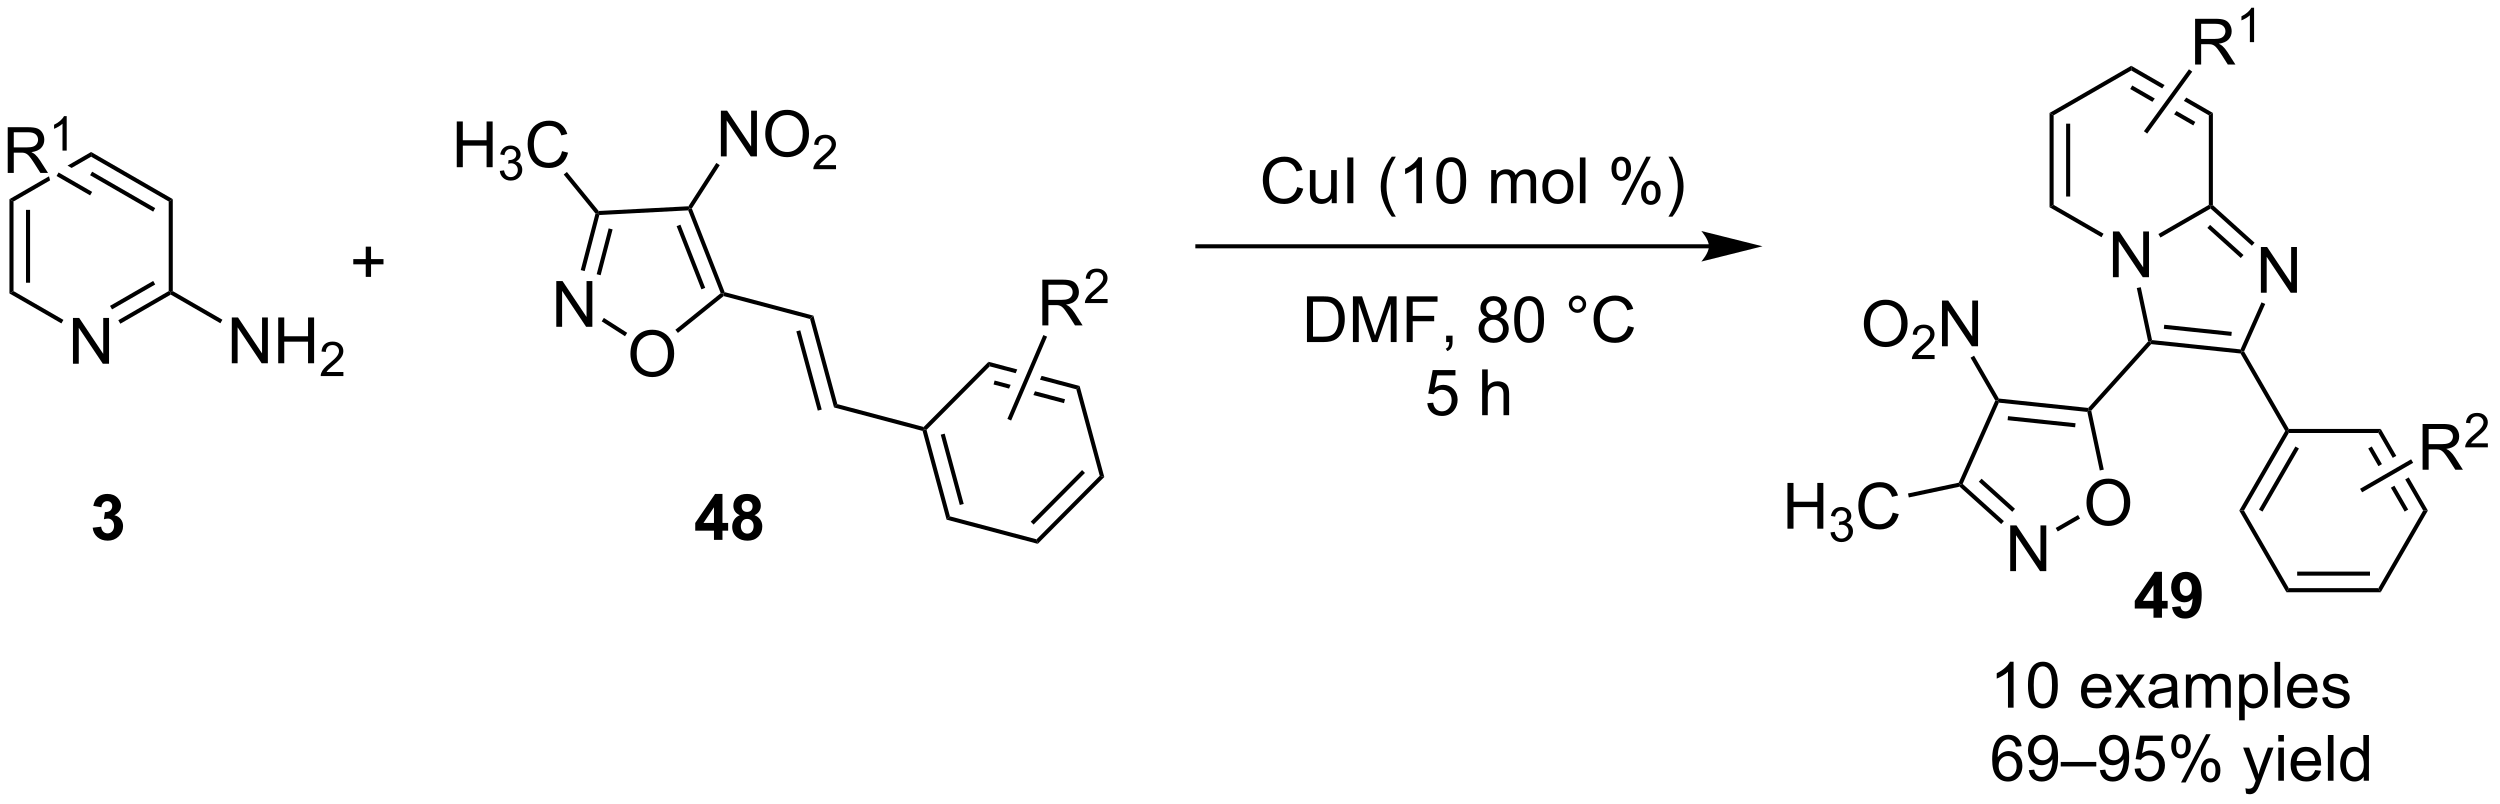<?xml version="1.0" encoding="UTF-8"?>
<!DOCTYPE svg PUBLIC '-//W3C//DTD SVG 1.0//EN'
          'http://www.w3.org/TR/2001/REC-SVG-20010904/DTD/svg10.dtd'>
<svg stroke-dasharray="none" shape-rendering="auto" xmlns="http://www.w3.org/2000/svg" font-family="'Dialog'" text-rendering="auto" width="429" fill-opacity="1" color-interpolation="auto" color-rendering="auto" preserveAspectRatio="xMidYMid meet" font-size="12px" viewBox="0 0 429 138" fill="black" xmlns:xlink="http://www.w3.org/1999/xlink" stroke="black" image-rendering="auto" stroke-miterlimit="10" stroke-linecap="square" stroke-linejoin="miter" font-style="normal" stroke-width="1" height="138" stroke-dashoffset="0" font-weight="normal" stroke-opacity="1"
><!--Generated by the Batik Graphics2D SVG Generator--><defs id="genericDefs"
  /><g
  ><defs id="defs1"
    ><clipPath clipPathUnits="userSpaceOnUse" id="clipPath1"
      ><path d="M3.095 2.797 L324.397 2.797 L324.397 106.056 L3.095 106.056 L3.095 2.797 Z"
      /></clipPath
      ><clipPath clipPathUnits="userSpaceOnUse" id="clipPath2"
      ><path d="M19.072 23.919 L19.072 124.307 L331.441 124.307 L331.441 23.919 Z"
      /></clipPath
    ></defs
    ><g transform="scale(1.333,1.333) translate(-3.095,-2.797) matrix(1.029,0,0,1.029,-16.522,-21.806)"
    ><path d="M28.192 69.414 L28.192 63.687 L28.971 63.687 L31.978 68.182 L31.978 63.687 L32.705 63.687 L32.705 69.414 L31.926 69.414 L28.919 64.914 L28.919 69.414 L28.192 69.414 Z" stroke="none" clip-path="url(#clipPath2)"
    /></g
    ><g transform="matrix(1.371,0,0,1.371,-26.156,-32.805)"
    ><path d="M20.261 48.853 L20.771 49.148 L20.771 60.362 L20.261 60.657 ZM22.332 50.197 L22.332 59.313 L22.843 59.313 L22.843 50.197 Z" stroke="none" clip-path="url(#clipPath2)"
    /></g
    ><g transform="matrix(1.371,0,0,1.371,-26.156,-32.805)"
    ><path d="M20.261 60.657 L20.771 60.362 L27.016 63.968 L26.761 64.409 Z" stroke="none" clip-path="url(#clipPath2)"
    /></g
    ><g transform="matrix(1.371,0,0,1.371,-26.156,-32.805)"
    ><path d="M34.139 64.447 L33.884 64.005 L40.194 60.362 L40.449 60.509 L40.449 60.804 ZM33.103 62.653 L38.505 59.534 L38.25 59.092 L32.848 62.211 Z" stroke="none" clip-path="url(#clipPath2)"
    /></g
    ><g transform="matrix(1.371,0,0,1.371,-26.156,-32.805)"
    ><path d="M40.705 60.362 L40.449 60.509 L40.194 60.362 L40.194 49.148 L40.705 48.853 Z" stroke="none" clip-path="url(#clipPath2)"
    /></g
    ><g transform="matrix(1.371,0,0,1.371,-26.156,-32.805)"
    ><path d="M40.705 48.853 L40.194 49.148 L30.483 43.541 L30.483 42.952 ZM38.505 49.976 L30.61 45.417 L30.355 45.859 L38.25 50.418 Z" stroke="none" clip-path="url(#clipPath2)"
    /></g
    ><g transform="matrix(1.371,0,0,1.371,-26.156,-32.805)"
    ><path d="M30.483 42.952 L27.53 44.657 L27.53 44.657 L28.04 44.951 L28.04 44.951 L30.483 43.541 L30.483 42.952 ZM25.211 45.995 L20.261 48.853 L20.771 49.148 L25.348 46.505 L25.348 46.505 L25.211 45.995 Z" stroke="none" clip-path="url(#clipPath2)"
    /></g
    ><g transform="matrix(1.371,0,0,1.371,-26.156,-32.805)"
    ><path d="M48.091 69.394 L48.091 63.667 L48.87 63.667 L51.877 68.162 L51.877 63.667 L52.604 63.667 L52.604 69.394 L51.825 69.394 L48.818 64.894 L48.818 69.394 L48.091 69.394 ZM53.9 69.394 L53.9 63.667 L54.657 63.667 L54.657 66.019 L57.634 66.019 L57.634 63.667 L58.392 63.667 L58.392 69.394 L57.634 69.394 L57.634 66.693 L54.657 66.693 L54.657 69.394 L53.9 69.394 Z" stroke="none" clip-path="url(#clipPath2)"
    /></g
    ><g transform="matrix(1.371,0,0,1.371,-26.156,-32.805)"
    ><path d="M62.058 70.486 L62.058 70.994 L59.218 70.994 Q59.212 70.802 59.28 70.626 Q59.388 70.337 59.626 70.056 Q59.866 69.775 60.318 69.406 Q61.017 68.832 61.263 68.496 Q61.509 68.16 61.509 67.861 Q61.509 67.548 61.284 67.334 Q61.062 67.117 60.7 67.117 Q60.319 67.117 60.091 67.345 Q59.862 67.574 59.861 67.978 L59.318 67.923 Q59.374 67.316 59.737 67 Q60.101 66.681 60.712 66.681 Q61.331 66.681 61.691 67.025 Q62.052 67.367 62.052 67.873 Q62.052 68.13 61.947 68.38 Q61.841 68.629 61.595 68.904 Q61.351 69.179 60.782 69.66 Q60.308 70.058 60.173 70.201 Q60.038 70.343 59.95 70.486 L62.058 70.486 Z" stroke="none" clip-path="url(#clipPath2)"
    /></g
    ><g transform="matrix(1.371,0,0,1.371,-26.156,-32.805)"
    ><path d="M40.449 60.804 L40.449 60.509 L40.705 60.362 L46.915 63.947 L46.66 64.389 Z" stroke="none" clip-path="url(#clipPath2)"
    /></g
    ><g transform="matrix(1.371,0,0,1.371,-26.156,-32.805)"
    ><path d="M20.044 45.577 L20.044 39.851 L22.583 39.851 Q23.349 39.851 23.747 40.004 Q24.145 40.158 24.383 40.549 Q24.622 40.939 24.622 41.413 Q24.622 42.023 24.226 42.442 Q23.833 42.858 23.008 42.97 Q23.309 43.116 23.466 43.257 Q23.797 43.562 24.093 44.017 L25.091 45.577 L24.138 45.577 L23.38 44.385 Q23.047 43.869 22.83 43.595 Q22.617 43.322 22.448 43.213 Q22.278 43.103 22.101 43.062 Q21.974 43.033 21.679 43.033 L20.802 43.033 L20.802 45.577 L20.044 45.577 ZM20.802 42.377 L22.429 42.377 Q22.95 42.377 23.242 42.27 Q23.536 42.163 23.687 41.926 Q23.841 41.689 23.841 41.413 Q23.841 41.007 23.544 40.746 Q23.25 40.483 22.614 40.483 L20.802 40.483 L20.802 42.377 Z" stroke="none" clip-path="url(#clipPath2)"
    /></g
    ><g transform="matrix(1.371,0,0,1.371,-26.156,-32.805)"
    ><path d="M27.427 42.777 L26.9 42.777 L26.9 39.416 Q26.709 39.597 26.4 39.779 Q26.091 39.961 25.845 40.053 L25.845 39.543 Q26.287 39.334 26.617 39.039 Q26.949 38.742 27.087 38.465 L27.427 38.465 L27.427 42.777 Z" stroke="none" clip-path="url(#clipPath2)"
    /></g
    ><g transform="matrix(1.371,0,0,1.371,-26.156,-32.805)"
    ><path d="M30.61 47.941 L30.355 48.383 L26.156 45.958 L26.411 45.516 Z" stroke="none" clip-path="url(#clipPath2)"
    /></g
    ><g transform="matrix(1.371,0,0,1.371,-26.156,-32.805)"
    ><path d="M88.706 64.832 L88.706 59.105 L89.485 59.105 L92.492 63.6 L92.492 59.105 L93.219 59.105 L93.219 64.832 L92.44 64.832 L89.433 60.331 L89.433 64.832 L88.706 64.832 Z" stroke="none" clip-path="url(#clipPath2)"
    /></g
    ><g transform="matrix(1.371,0,0,1.371,-26.156,-32.805)"
    ><path d="M97.984 68.237 Q97.984 66.81 98.749 66.005 Q99.515 65.198 100.726 65.198 Q101.518 65.198 102.153 65.578 Q102.791 65.956 103.124 66.633 Q103.46 67.31 103.46 68.169 Q103.46 69.042 103.109 69.729 Q102.757 70.417 102.112 70.771 Q101.468 71.125 100.721 71.125 Q99.914 71.125 99.276 70.734 Q98.64 70.341 98.312 69.667 Q97.984 68.99 97.984 68.237 ZM98.765 68.248 Q98.765 69.284 99.32 69.88 Q99.877 70.474 100.718 70.474 Q101.573 70.474 102.124 69.873 Q102.679 69.271 102.679 68.167 Q102.679 67.466 102.442 66.945 Q102.205 66.424 101.749 66.138 Q101.296 65.849 100.729 65.849 Q99.924 65.849 99.343 66.404 Q98.765 66.956 98.765 68.248 Z" stroke="none" clip-path="url(#clipPath2)"
    /></g
    ><g transform="matrix(1.371,0,0,1.371,-26.156,-32.805)"
    ><path d="M109.782 60.493 L109.592 60.707 L109.286 60.626 L105.216 50.259 L105.386 49.994 L105.671 50.023 ZM107.345 59.955 L104.241 52.048 L103.766 52.234 L106.87 60.142 Z" stroke="none" clip-path="url(#clipPath2)"
    /></g
    ><g transform="matrix(1.371,0,0,1.371,-26.156,-32.805)"
    ><path d="M105.242 49.746 L105.386 49.994 L105.216 50.259 L94.093 50.842 L93.894 50.597 L94.01 50.335 Z" stroke="none" clip-path="url(#clipPath2)"
    /></g
    ><g transform="matrix(1.371,0,0,1.371,-26.156,-32.805)"
    ><path d="M93.614 50.657 L93.894 50.597 L94.093 50.842 L92.26 57.858 L91.766 57.729 ZM95.261 52.513 L93.761 58.25 L94.255 58.379 L95.754 52.642 Z" stroke="none" clip-path="url(#clipPath2)"
    /></g
    ><g transform="matrix(1.371,0,0,1.371,-26.156,-32.805)"
    ><path d="M94.388 64.15 L94.663 63.72 L97.581 65.584 L97.306 66.014 Z" stroke="none" clip-path="url(#clipPath2)"
    /></g
    ><g transform="matrix(1.371,0,0,1.371,-26.156,-32.805)"
    ><path d="M103.929 65.598 L103.609 65.201 L109.286 60.626 L109.592 60.707 L109.651 60.987 Z" stroke="none" clip-path="url(#clipPath2)"
    /></g
    ><g transform="matrix(1.371,0,0,1.371,-26.156,-32.805)"
    ><path d="M109.651 60.987 L109.592 60.707 L109.782 60.493 L120.885 63.438 L120.47 63.855 Z" stroke="none" clip-path="url(#clipPath2)"
    /></g
    ><g transform="matrix(1.371,0,0,1.371,-26.156,-32.805)"
    ><path d="M120.47 63.855 L120.885 63.438 L123.883 74.508 L123.467 74.925 ZM118.75 65.403 L121.436 75.323 L121.928 75.189 L119.243 65.27 Z" stroke="none" clip-path="url(#clipPath2)"
    /></g
    ><g transform="matrix(1.371,0,0,1.371,-26.156,-32.805)"
    ><path d="M123.467 74.925 L123.883 74.508 L134.684 77.371 L134.761 77.656 L134.553 77.865 Z" stroke="none" clip-path="url(#clipPath2)"
    /></g
    ><g transform="matrix(1.371,0,0,1.371,-26.156,-32.805)"
    ><path d="M134.553 77.865 L134.761 77.656 L135.045 77.731 L137.976 88.556 L137.56 88.973 ZM136.826 78.335 L139.209 87.135 L139.701 87.002 L137.319 78.202 Z" stroke="none" clip-path="url(#clipPath2)"
    /></g
    ><g transform="matrix(1.371,0,0,1.371,-26.156,-32.805)"
    ><path d="M137.56 88.973 L137.976 88.556 L148.815 91.43 L148.969 91.998 Z" stroke="none" clip-path="url(#clipPath2)"
    /></g
    ><g transform="matrix(1.371,0,0,1.371,-26.156,-32.805)"
    ><path d="M148.969 91.998 L148.815 91.43 L156.724 83.48 L157.294 83.63 ZM148.448 89.585 L154.878 83.122 L154.516 82.762 L148.086 89.225 Z" stroke="none" clip-path="url(#clipPath2)"
    /></g
    ><g transform="matrix(1.371,0,0,1.371,-26.156,-32.805)"
    ><path d="M157.294 83.63 L156.724 83.48 L153.793 72.655 L154.209 72.237 Z" stroke="none" clip-path="url(#clipPath2)"
    /></g
    ><g transform="matrix(1.371,0,0,1.371,-26.156,-32.805)"
    ><path d="M142.8 69.212 L142.954 69.781 L146.2 70.642 L146.2 70.642 L146.403 70.168 L142.8 69.212 ZM143.568 71.559 L143.437 72.052 L145.375 72.566 L145.375 72.566 L145.578 72.092 L145.578 72.092 L143.568 71.559 ZM149.449 70.975 L149.246 71.449 L149.246 71.449 L153.793 72.655 L154.209 72.237 L149.449 70.975 ZM148.624 72.9 L148.421 73.374 L148.421 73.374 L152.249 74.389 L152.38 73.895 L148.624 72.9 Z" stroke="none" clip-path="url(#clipPath2)"
    /></g
    ><g transform="matrix(1.371,0,0,1.371,-26.156,-32.805)"
    ><path d="M142.8 69.212 L142.954 69.781 L135.045 77.731 L134.761 77.656 L134.684 77.371 Z" stroke="none" clip-path="url(#clipPath2)"
    /></g
    ><g transform="matrix(1.371,0,0,1.371,-26.156,-32.805)"
    ><path d="M76.247 44.856 L76.247 39.13 L77.005 39.13 L77.005 41.481 L79.981 41.481 L79.981 39.13 L80.739 39.13 L80.739 44.856 L79.981 44.856 L79.981 42.156 L77.005 42.156 L77.005 44.856 L76.247 44.856 Z" stroke="none" clip-path="url(#clipPath2)"
    /></g
    ><g transform="matrix(1.371,0,0,1.371,-26.156,-32.805)"
    ><path d="M81.636 45.321 L82.163 45.251 Q82.255 45.7 82.472 45.898 Q82.69 46.095 83.005 46.095 Q83.376 46.095 83.632 45.837 Q83.889 45.579 83.889 45.198 Q83.889 44.835 83.651 44.601 Q83.415 44.364 83.048 44.364 Q82.899 44.364 82.677 44.423 L82.735 43.96 Q82.788 43.966 82.819 43.966 Q83.157 43.966 83.427 43.79 Q83.696 43.614 83.696 43.247 Q83.696 42.958 83.499 42.769 Q83.303 42.577 82.993 42.577 Q82.684 42.577 82.479 42.771 Q82.274 42.964 82.216 43.351 L81.688 43.257 Q81.786 42.726 82.128 42.435 Q82.472 42.144 82.981 42.144 Q83.333 42.144 83.628 42.294 Q83.925 42.444 84.081 42.706 Q84.237 42.966 84.237 43.259 Q84.237 43.538 84.087 43.767 Q83.938 43.995 83.645 44.13 Q84.026 44.218 84.237 44.495 Q84.448 44.771 84.448 45.187 Q84.448 45.749 84.038 46.142 Q83.628 46.532 83.001 46.532 Q82.436 46.532 82.061 46.196 Q81.688 45.858 81.636 45.321 Z" stroke="none" clip-path="url(#clipPath2)"
    /></g
    ><g transform="matrix(1.371,0,0,1.371,-26.156,-32.805)"
    ><path d="M89.424 42.848 L90.181 43.038 Q89.945 43.973 89.325 44.465 Q88.705 44.955 87.812 44.955 Q86.885 44.955 86.304 44.578 Q85.726 44.2 85.421 43.486 Q85.119 42.77 85.119 41.95 Q85.119 41.054 85.46 40.39 Q85.804 39.723 86.434 39.377 Q87.064 39.031 87.822 39.031 Q88.681 39.031 89.267 39.468 Q89.853 39.906 90.085 40.7 L89.338 40.874 Q89.14 40.249 88.76 39.965 Q88.382 39.679 87.806 39.679 Q87.148 39.679 86.702 39.997 Q86.26 40.312 86.08 40.846 Q85.9 41.38 85.9 41.945 Q85.9 42.676 86.114 43.221 Q86.327 43.765 86.775 44.036 Q87.226 44.304 87.749 44.304 Q88.385 44.304 88.825 43.937 Q89.267 43.57 89.424 42.848 Z" stroke="none" clip-path="url(#clipPath2)"
    /></g
    ><g transform="matrix(1.371,0,0,1.371,-26.156,-32.805)"
    ><path d="M94.01 50.335 L93.894 50.597 L93.614 50.657 L89.635 45.775 L90.031 45.453 Z" stroke="none" clip-path="url(#clipPath2)"
    /></g
    ><g transform="matrix(1.371,0,0,1.371,-26.156,-32.805)"
    ><path d="M109.305 43.502 L109.305 37.776 L110.084 37.776 L113.092 42.27 L113.092 37.776 L113.818 37.776 L113.818 43.502 L113.04 43.502 L110.032 39.002 L110.032 43.502 L109.305 43.502 ZM114.861 40.713 Q114.861 39.286 115.627 38.481 Q116.392 37.674 117.603 37.674 Q118.395 37.674 119.031 38.054 Q119.669 38.432 120.002 39.109 Q120.338 39.786 120.338 40.645 Q120.338 41.518 119.986 42.205 Q119.635 42.893 118.989 43.247 Q118.346 43.601 117.598 43.601 Q116.791 43.601 116.153 43.211 Q115.517 42.817 115.189 42.143 Q114.861 41.466 114.861 40.713 ZM115.642 40.724 Q115.642 41.76 116.197 42.356 Q116.754 42.95 117.596 42.95 Q118.45 42.95 119.002 42.349 Q119.557 41.747 119.557 40.643 Q119.557 39.942 119.32 39.422 Q119.083 38.901 118.627 38.614 Q118.174 38.325 117.606 38.325 Q116.801 38.325 116.221 38.88 Q115.642 39.432 115.642 40.724 Z" stroke="none" clip-path="url(#clipPath2)"
    /></g
    ><g transform="matrix(1.371,0,0,1.371,-26.156,-32.805)"
    ><path d="M123.717 44.594 L123.717 45.102 L120.877 45.102 Q120.872 44.911 120.94 44.735 Q121.047 44.446 121.286 44.165 Q121.526 43.883 121.977 43.514 Q122.676 42.94 122.922 42.604 Q123.169 42.268 123.169 41.969 Q123.169 41.657 122.944 41.442 Q122.721 41.225 122.36 41.225 Q121.979 41.225 121.751 41.454 Q121.522 41.682 121.52 42.087 L120.977 42.032 Q121.034 41.425 121.397 41.108 Q121.76 40.79 122.372 40.79 Q122.991 40.79 123.35 41.133 Q123.712 41.475 123.712 41.981 Q123.712 42.239 123.606 42.489 Q123.501 42.737 123.254 43.012 Q123.01 43.288 122.442 43.768 Q121.967 44.167 121.833 44.309 Q121.698 44.452 121.61 44.594 L123.717 44.594 Z" stroke="none" clip-path="url(#clipPath2)"
    /></g
    ><g transform="matrix(1.371,0,0,1.371,-26.156,-32.805)"
    ><path d="M105.671 50.023 L105.386 49.994 L105.242 49.746 L108.735 44.324 L109.164 44.6 Z" stroke="none" clip-path="url(#clipPath2)"
    /></g
    ><g transform="matrix(1.371,0,0,1.371,-26.156,-32.805)"
    ><path d="M149.54 64.66 L149.54 58.933 L152.079 58.933 Q152.844 58.933 153.243 59.087 Q153.641 59.241 153.878 59.631 Q154.118 60.022 154.118 60.496 Q154.118 61.105 153.722 61.525 Q153.329 61.941 152.503 62.053 Q152.805 62.199 152.961 62.34 Q153.292 62.644 153.589 63.1 L154.586 64.66 L153.633 64.66 L152.875 63.467 Q152.542 62.952 152.326 62.678 Q152.112 62.405 151.943 62.295 Q151.774 62.186 151.597 62.144 Q151.469 62.116 151.175 62.116 L150.297 62.116 L150.297 64.66 L149.54 64.66 ZM150.297 61.459 L151.925 61.459 Q152.446 61.459 152.737 61.353 Q153.032 61.246 153.183 61.009 Q153.336 60.772 153.336 60.496 Q153.336 60.09 153.04 59.829 Q152.745 59.566 152.11 59.566 L150.297 59.566 L150.297 61.459 Z" stroke="none" clip-path="url(#clipPath2)"
    /></g
    ><g transform="matrix(1.371,0,0,1.371,-26.156,-32.805)"
    ><path d="M157.708 61.352 L157.708 61.86 L154.868 61.86 Q154.863 61.669 154.931 61.493 Q155.038 61.204 155.277 60.922 Q155.517 60.641 155.968 60.272 Q156.667 59.698 156.913 59.362 Q157.159 59.026 157.159 58.727 Q157.159 58.415 156.935 58.2 Q156.712 57.983 156.351 57.983 Q155.97 57.983 155.741 58.212 Q155.513 58.44 155.511 58.844 L154.968 58.79 Q155.025 58.182 155.388 57.866 Q155.751 57.547 156.363 57.547 Q156.982 57.547 157.341 57.891 Q157.702 58.233 157.702 58.739 Q157.702 58.997 157.597 59.247 Q157.491 59.495 157.245 59.77 Q157.001 60.045 156.433 60.526 Q155.958 60.924 155.823 61.067 Q155.689 61.209 155.601 61.352 L157.708 61.352 Z" stroke="none" clip-path="url(#clipPath2)"
    /></g
    ><g transform="matrix(1.371,0,0,1.371,-26.156,-32.805)"
    ><path d="M145.635 76.564 L145.166 76.363 L149.666 65.863 L150.135 66.064 Z" stroke="none" clip-path="url(#clipPath2)"
    /></g
    ><g transform="matrix(1.371,0,0,1.371,-26.156,-32.805)"
    ><path d="M64.856 58.583 L64.856 57.013 L63.296 57.013 L63.296 56.357 L64.856 56.357 L64.856 54.8 L65.52 54.8 L65.52 56.357 L67.077 56.357 L67.077 57.013 L65.52 57.013 L65.52 58.583 L64.856 58.583 Z" stroke="none" clip-path="url(#clipPath2)"
    /></g
    ><g transform="matrix(1.371,0,0,1.371,-26.156,-32.805)"
    ><path d="M232.977 54.5 L168.946 54.5 L168.691 54.5 L168.691 55.01 L168.946 55.01 L232.977 55.01 L233.232 55.01 L233.232 54.5 L232.977 54.5 ZM239.677 54.755 L232.023 52.842 C232.023 52.842 232.977 53.918 232.977 54.755 C232.977 55.593 232.023 56.668 232.023 56.668 Z" stroke="none" clip-path="url(#clipPath2)"
    /></g
    ><g transform="matrix(1.371,0,0,1.371,-26.156,-32.805)"
    ><path d="M181.442 47.353 L182.2 47.543 Q181.963 48.478 181.343 48.97 Q180.723 49.459 179.83 49.459 Q178.903 49.459 178.322 49.082 Q177.744 48.704 177.439 47.991 Q177.137 47.275 177.137 46.454 Q177.137 45.558 177.478 44.894 Q177.822 44.228 178.452 43.881 Q179.082 43.535 179.84 43.535 Q180.7 43.535 181.286 43.972 Q181.871 44.41 182.103 45.204 L181.356 45.379 Q181.158 44.754 180.778 44.47 Q180.4 44.183 179.825 44.183 Q179.166 44.183 178.72 44.501 Q178.278 44.816 178.098 45.35 Q177.918 45.884 177.918 46.449 Q177.918 47.181 178.132 47.725 Q178.345 48.269 178.793 48.54 Q179.244 48.808 179.767 48.808 Q180.403 48.808 180.843 48.441 Q181.286 48.074 181.442 47.353 ZM185.763 49.36 L185.763 48.751 Q185.279 49.454 184.446 49.454 Q184.078 49.454 183.761 49.313 Q183.443 49.173 183.287 48.959 Q183.133 48.746 183.071 48.438 Q183.029 48.23 183.029 47.782 L183.029 45.212 L183.732 45.212 L183.732 47.511 Q183.732 48.063 183.774 48.254 Q183.841 48.532 184.055 48.691 Q184.271 48.847 184.586 48.847 Q184.904 48.847 185.18 48.686 Q185.459 48.525 185.573 48.246 Q185.688 47.965 185.688 47.433 L185.688 45.212 L186.391 45.212 L186.391 49.36 L185.763 49.36 ZM187.713 49.36 L187.713 43.634 L188.47 43.634 L188.47 49.36 L187.713 49.36 ZM193.283 51.045 Q192.7 50.311 192.296 49.327 Q191.895 48.34 191.895 47.285 Q191.895 46.355 192.197 45.504 Q192.548 44.517 193.283 43.535 L193.786 43.535 Q193.314 44.347 193.161 44.696 Q192.923 45.235 192.786 45.821 Q192.619 46.55 192.619 47.29 Q192.619 49.168 193.786 51.045 L193.283 51.045 ZM197.056 49.36 L196.353 49.36 L196.353 44.879 Q196.098 45.121 195.686 45.363 Q195.275 45.605 194.947 45.728 L194.947 45.048 Q195.536 44.769 195.976 44.376 Q196.418 43.98 196.603 43.61 L197.056 43.61 L197.056 49.36 ZM198.857 46.535 Q198.857 45.519 199.065 44.902 Q199.274 44.282 199.685 43.946 Q200.099 43.61 200.724 43.61 Q201.185 43.61 201.532 43.795 Q201.881 43.98 202.107 44.332 Q202.334 44.681 202.461 45.183 Q202.591 45.683 202.591 46.535 Q202.591 47.543 202.383 48.163 Q202.177 48.782 201.763 49.121 Q201.352 49.459 200.724 49.459 Q199.896 49.459 199.422 48.863 Q198.857 48.15 198.857 46.535 ZM199.578 46.535 Q199.578 47.946 199.909 48.413 Q200.24 48.879 200.724 48.879 Q201.209 48.879 201.537 48.41 Q201.868 47.941 201.868 46.535 Q201.868 45.121 201.537 44.657 Q201.209 44.191 200.716 44.191 Q200.232 44.191 199.943 44.603 Q199.578 45.126 199.578 46.535 ZM205.724 49.36 L205.724 45.212 L206.352 45.212 L206.352 45.793 Q206.547 45.488 206.87 45.303 Q207.196 45.118 207.61 45.118 Q208.071 45.118 208.365 45.311 Q208.662 45.501 208.782 45.845 Q209.274 45.118 210.063 45.118 Q210.68 45.118 211.011 45.459 Q211.344 45.8 211.344 46.511 L211.344 49.36 L210.646 49.36 L210.646 46.746 Q210.646 46.324 210.576 46.139 Q210.508 45.954 210.328 45.842 Q210.149 45.728 209.907 45.728 Q209.469 45.728 209.18 46.019 Q208.891 46.308 208.891 46.949 L208.891 49.36 L208.188 49.36 L208.188 46.665 Q208.188 46.196 208.016 45.962 Q207.844 45.728 207.453 45.728 Q207.157 45.728 206.904 45.884 Q206.654 46.04 206.539 46.342 Q206.427 46.642 206.427 47.207 L206.427 49.36 L205.724 49.36 ZM212.125 47.285 Q212.125 46.134 212.766 45.579 Q213.302 45.118 214.071 45.118 Q214.927 45.118 215.469 45.678 Q216.013 46.238 216.013 47.228 Q216.013 48.027 215.771 48.488 Q215.532 48.946 215.073 49.202 Q214.615 49.454 214.071 49.454 Q213.201 49.454 212.662 48.897 Q212.125 48.337 212.125 47.285 ZM212.849 47.285 Q212.849 48.082 213.196 48.48 Q213.545 48.876 214.071 48.876 Q214.594 48.876 214.94 48.478 Q215.289 48.079 215.289 47.261 Q215.289 46.493 214.94 46.097 Q214.591 45.699 214.071 45.699 Q213.545 45.699 213.196 46.095 Q212.849 46.488 212.849 47.285 ZM216.822 49.36 L216.822 43.634 L217.525 43.634 L217.525 49.36 L216.822 49.36 ZM220.775 45.009 Q220.775 44.394 221.082 43.965 Q221.392 43.535 221.978 43.535 Q222.517 43.535 222.869 43.92 Q223.223 44.306 223.223 45.05 Q223.223 45.777 222.866 46.17 Q222.509 46.563 221.986 46.563 Q221.465 46.563 221.119 46.178 Q220.775 45.79 220.775 45.009 ZM221.996 44.019 Q221.736 44.019 221.561 44.246 Q221.387 44.472 221.387 45.079 Q221.387 45.629 221.561 45.855 Q221.739 46.079 221.996 46.079 Q222.262 46.079 222.436 45.853 Q222.611 45.626 222.611 45.025 Q222.611 44.47 222.434 44.246 Q222.259 44.019 221.996 44.019 ZM222.002 49.571 L225.134 43.535 L225.705 43.535 L222.582 49.571 L222.002 49.571 ZM224.478 48.017 Q224.478 47.4 224.786 46.972 Q225.095 46.543 225.684 46.543 Q226.223 46.543 226.577 46.928 Q226.931 47.313 226.931 48.058 Q226.931 48.785 226.572 49.178 Q226.215 49.571 225.689 49.571 Q225.168 49.571 224.822 49.183 Q224.478 48.793 224.478 48.017 ZM225.705 47.027 Q225.439 47.027 225.265 47.254 Q225.09 47.48 225.09 48.087 Q225.09 48.634 225.265 48.86 Q225.442 49.087 225.7 49.087 Q225.97 49.087 226.142 48.86 Q226.317 48.634 226.317 48.032 Q226.317 47.478 226.14 47.254 Q225.965 47.027 225.705 47.027 ZM228.412 51.045 L227.907 51.045 Q229.076 49.168 229.076 47.29 Q229.076 46.556 228.907 45.832 Q228.774 45.246 228.537 44.707 Q228.383 44.355 227.907 43.535 L228.412 43.535 Q229.146 44.517 229.498 45.504 Q229.797 46.355 229.797 47.285 Q229.797 48.34 229.394 49.327 Q228.99 50.311 228.412 51.045 Z" stroke="none" clip-path="url(#clipPath2)"
    /></g
    ><g transform="matrix(1.371,0,0,1.371,-26.156,-32.805)"
    ><path d="M182.662 66.743 L182.662 61.017 L184.636 61.017 Q185.302 61.017 185.654 61.097 Q186.146 61.212 186.495 61.509 Q186.948 61.892 187.172 62.488 Q187.396 63.082 187.396 63.847 Q187.396 64.501 187.242 65.006 Q187.091 65.509 186.852 65.84 Q186.615 66.168 186.331 66.358 Q186.05 66.548 185.649 66.647 Q185.248 66.743 184.729 66.743 L182.662 66.743 ZM183.419 66.066 L184.643 66.066 Q185.208 66.066 185.531 65.962 Q185.854 65.855 186.044 65.665 Q186.315 65.394 186.464 64.941 Q186.615 64.486 186.615 63.837 Q186.615 62.939 186.32 62.457 Q186.026 61.972 185.604 61.808 Q185.3 61.691 184.623 61.691 L183.419 61.691 L183.419 66.066 ZM188.416 66.743 L188.416 61.017 L189.556 61.017 L190.913 65.071 Q191.1 65.636 191.186 65.918 Q191.283 65.605 191.491 65.001 L192.861 61.017 L193.882 61.017 L193.882 66.743 L193.15 66.743 L193.15 61.949 L191.486 66.743 L190.804 66.743 L189.147 61.868 L189.147 66.743 L188.416 66.743 ZM195.142 66.743 L195.142 61.017 L199.007 61.017 L199.007 61.691 L195.9 61.691 L195.9 63.465 L198.587 63.465 L198.587 64.142 L195.9 64.142 L195.9 66.743 L195.142 66.743 ZM200.083 66.743 L200.083 65.941 L200.886 65.941 L200.886 66.743 Q200.886 67.186 200.729 67.457 Q200.573 67.728 200.232 67.876 L200.037 67.577 Q200.261 67.478 200.365 67.288 Q200.471 67.1 200.482 66.743 L200.083 66.743 ZM205.232 63.636 Q204.794 63.478 204.583 63.181 Q204.373 62.884 204.373 62.47 Q204.373 61.845 204.82 61.42 Q205.271 60.993 206.018 60.993 Q206.768 60.993 207.224 61.428 Q207.682 61.863 207.682 62.488 Q207.682 62.886 207.471 63.183 Q207.263 63.478 206.839 63.636 Q207.365 63.808 207.641 64.191 Q207.917 64.574 207.917 65.105 Q207.917 65.84 207.396 66.342 Q206.878 66.842 206.029 66.842 Q205.182 66.842 204.662 66.34 Q204.143 65.837 204.143 65.087 Q204.143 64.527 204.425 64.152 Q204.708 63.775 205.232 63.636 ZM205.091 62.446 Q205.091 62.853 205.352 63.111 Q205.615 63.368 206.034 63.368 Q206.44 63.368 206.698 63.113 Q206.958 62.855 206.958 62.486 Q206.958 62.097 206.69 61.834 Q206.425 61.571 206.026 61.571 Q205.623 61.571 205.357 61.829 Q205.091 62.087 205.091 62.446 ZM204.865 65.09 Q204.865 65.392 205.008 65.673 Q205.151 65.954 205.432 66.108 Q205.714 66.261 206.037 66.261 Q206.542 66.261 206.87 65.939 Q207.198 65.613 207.198 65.113 Q207.198 64.605 206.859 64.275 Q206.521 63.941 206.013 63.941 Q205.518 63.941 205.19 64.269 Q204.865 64.597 204.865 65.09 ZM208.6 63.918 Q208.6 62.902 208.809 62.285 Q209.017 61.665 209.429 61.329 Q209.843 60.993 210.468 60.993 Q210.929 60.993 211.275 61.178 Q211.624 61.363 211.85 61.715 Q212.077 62.064 212.205 62.566 Q212.335 63.066 212.335 63.918 Q212.335 64.926 212.126 65.545 Q211.921 66.165 211.507 66.504 Q211.095 66.842 210.468 66.842 Q209.639 66.842 209.166 66.246 Q208.6 65.532 208.6 63.918 ZM209.322 63.918 Q209.322 65.329 209.653 65.795 Q209.983 66.261 210.468 66.261 Q210.952 66.261 211.28 65.793 Q211.611 65.324 211.611 63.918 Q211.611 62.504 211.28 62.04 Q210.952 61.574 210.46 61.574 Q209.975 61.574 209.686 61.986 Q209.322 62.509 209.322 63.918 ZM215.439 62.001 Q215.439 61.551 215.757 61.236 Q216.077 60.918 216.522 60.918 Q216.975 60.918 217.291 61.236 Q217.608 61.551 217.608 62.001 Q217.608 62.449 217.288 62.769 Q216.97 63.087 216.522 63.087 Q216.077 63.087 215.757 62.772 Q215.439 62.454 215.439 62.001 ZM215.866 62.001 Q215.866 62.275 216.059 62.467 Q216.251 62.66 216.525 62.66 Q216.796 62.66 216.988 62.467 Q217.181 62.275 217.181 62.001 Q217.181 61.728 216.988 61.535 Q216.796 61.34 216.525 61.34 Q216.251 61.34 216.059 61.535 Q215.866 61.728 215.866 62.001 ZM222.841 64.736 L223.599 64.926 Q223.362 65.861 222.742 66.353 Q222.123 66.842 221.229 66.842 Q220.302 66.842 219.721 66.465 Q219.143 66.087 218.839 65.374 Q218.537 64.657 218.537 63.837 Q218.537 62.941 218.878 62.277 Q219.221 61.611 219.852 61.264 Q220.482 60.918 221.24 60.918 Q222.099 60.918 222.685 61.355 Q223.271 61.793 223.503 62.587 L222.755 62.761 Q222.557 62.136 222.177 61.853 Q221.8 61.566 221.224 61.566 Q220.565 61.566 220.12 61.884 Q219.677 62.199 219.498 62.733 Q219.318 63.267 219.318 63.832 Q219.318 64.564 219.531 65.108 Q219.745 65.652 220.193 65.923 Q220.643 66.191 221.167 66.191 Q221.802 66.191 222.242 65.824 Q222.685 65.457 222.841 64.736 Z" stroke="none" clip-path="url(#clipPath2)"
    /></g
    ><g transform="matrix(1.371,0,0,1.371,-26.156,-32.805)"
    ><path d="M197.721 74.393 L198.458 74.331 Q198.542 74.87 198.839 75.141 Q199.138 75.412 199.56 75.412 Q200.068 75.412 200.419 75.029 Q200.771 74.646 200.771 74.013 Q200.771 73.412 200.433 73.065 Q200.096 72.716 199.55 72.716 Q199.208 72.716 198.935 72.873 Q198.662 73.026 198.505 73.271 L197.846 73.185 L198.401 70.245 L201.248 70.245 L201.248 70.917 L198.964 70.917 L198.654 72.456 Q199.169 72.096 199.737 72.096 Q200.487 72.096 201.003 72.617 Q201.518 73.135 201.518 73.951 Q201.518 74.729 201.065 75.294 Q200.513 75.992 199.56 75.992 Q198.779 75.992 198.284 75.555 Q197.792 75.115 197.721 74.393 ZM204.589 75.893 L204.589 70.167 L205.292 70.167 L205.292 72.221 Q205.784 71.651 206.534 71.651 Q206.995 71.651 207.333 71.833 Q207.675 72.013 207.821 72.333 Q207.966 72.654 207.966 73.263 L207.966 75.893 L207.263 75.893 L207.263 73.263 Q207.263 72.737 207.034 72.498 Q206.808 72.255 206.388 72.255 Q206.076 72.255 205.8 72.419 Q205.526 72.581 205.409 72.859 Q205.292 73.135 205.292 73.623 L205.292 75.893 L204.589 75.893 Z" stroke="none" clip-path="url(#clipPath2)"
    /></g
    ><g transform="matrix(1.371,0,0,1.371,-26.156,-32.805)"
    ><path d="M283.541 58.624 L283.541 52.898 L284.319 52.898 L287.327 57.392 L287.327 52.898 L288.054 52.898 L288.054 58.624 L287.275 58.624 L284.267 54.124 L284.267 58.624 L283.541 58.624 Z" stroke="none" clip-path="url(#clipPath2)"
    /></g
    ><g transform="matrix(1.371,0,0,1.371,-26.156,-32.805)"
    ><path d="M275.609 38.064 L276.119 38.359 L276.119 49.573 L275.609 49.867 ZM277.681 39.407 L277.681 48.524 L278.191 48.524 L278.191 39.407 Z" stroke="none" clip-path="url(#clipPath2)"
    /></g
    ><g transform="matrix(1.371,0,0,1.371,-26.156,-32.805)"
    ><path d="M275.609 49.867 L276.119 49.573 L282.364 53.178 L282.109 53.62 Z" stroke="none" clip-path="url(#clipPath2)"
    /></g
    ><g transform="matrix(1.371,0,0,1.371,-26.156,-32.805)"
    ><path d="M289.488 53.658 L289.233 53.216 L295.543 49.573 L295.798 49.72 L295.765 50.034 Z" stroke="none" clip-path="url(#clipPath2)"
    /></g
    ><g transform="matrix(1.371,0,0,1.371,-26.156,-32.805)"
    ><path d="M296.053 49.606 L295.798 49.72 L295.543 49.573 L295.543 38.359 L296.053 38.064 Z" stroke="none" clip-path="url(#clipPath2)"
    /></g
    ><g transform="matrix(1.371,0,0,1.371,-26.156,-32.805)"
    ><path d="M285.831 32.162 L285.831 32.752 L289.706 34.989 L290.007 34.574 L290.007 34.574 L285.831 32.162 ZM285.959 34.628 L285.704 35.07 L288.48 36.673 L288.782 36.258 L285.959 34.628 ZM292.723 36.141 L292.421 36.556 L295.543 38.359 L296.053 38.064 L292.723 36.141 ZM291.498 37.826 L291.196 38.241 L293.599 39.628 L293.854 39.186 L291.498 37.826 Z" stroke="none" clip-path="url(#clipPath2)"
    /></g
    ><g transform="matrix(1.371,0,0,1.371,-26.156,-32.805)"
    ><path d="M285.831 32.162 L285.831 32.752 L276.119 38.359 L275.609 38.064 Z" stroke="none" clip-path="url(#clipPath2)"
    /></g
    ><g transform="matrix(1.371,0,0,1.371,-26.156,-32.805)"
    ><path d="M302.06 60.571 L302.06 54.844 L302.839 54.844 L305.846 59.339 L305.846 54.844 L306.573 54.844 L306.573 60.571 L305.794 60.571 L302.786 56.071 L302.786 60.571 L302.06 60.571 Z" stroke="none" clip-path="url(#clipPath2)"
    /></g
    ><g transform="matrix(1.371,0,0,1.371,-26.156,-32.805)"
    ><path d="M286.528 59.981 L287.027 59.875 L288.435 66.497 L288.224 66.731 L287.947 66.657 Z" stroke="none" clip-path="url(#clipPath2)"
    /></g
    ><g transform="matrix(1.371,0,0,1.371,-26.156,-32.805)"
    ><path d="M288.327 66.999 L288.224 66.731 L288.435 66.497 L299.512 67.661 L299.67 67.934 L299.514 68.175 ZM289.911 65.082 L298.363 65.971 L298.416 65.463 L289.964 64.575 Z" stroke="none" clip-path="url(#clipPath2)"
    /></g
    ><g transform="matrix(1.371,0,0,1.371,-26.156,-32.805)"
    ><path d="M299.955 67.919 L299.67 67.934 L299.512 67.661 L302.135 61.771 L302.601 61.978 Z" stroke="none" clip-path="url(#clipPath2)"
    /></g
    ><g transform="matrix(1.371,0,0,1.371,-26.156,-32.805)"
    ><path d="M301.27 54.304 L300.928 54.683 L295.765 50.034 L295.798 49.72 L296.053 49.606 ZM299.884 55.843 L295.701 52.077 L295.36 52.456 L299.542 56.222 Z" stroke="none" clip-path="url(#clipPath2)"
    /></g
    ><g transform="matrix(1.371,0,0,1.371,-26.156,-32.805)"
    ><path d="M299.514 68.175 L299.67 67.934 L299.955 67.919 L305.551 77.612 L305.404 77.867 L305.109 77.867 Z" stroke="none" clip-path="url(#clipPath2)"
    /></g
    ><g transform="matrix(1.371,0,0,1.371,-26.156,-32.805)"
    ><path d="M287.947 66.657 L288.224 66.731 L288.327 66.999 L280.826 75.329 L280.55 75.254 L280.447 74.987 Z" stroke="none" clip-path="url(#clipPath2)"
    /></g
    ><g transform="matrix(1.371,0,0,1.371,-26.156,-32.805)"
    ><path d="M305.109 77.867 L305.404 77.867 L305.551 78.122 L299.944 87.834 L299.355 87.834 ZM306.379 79.811 L301.821 87.706 L302.263 87.961 L306.821 80.066 Z" stroke="none" clip-path="url(#clipPath2)"
    /></g
    ><g transform="matrix(1.371,0,0,1.371,-26.156,-32.805)"
    ><path d="M299.355 87.834 L299.944 87.834 L305.551 97.545 L305.257 98.055 Z" stroke="none" clip-path="url(#clipPath2)"
    /></g
    ><g transform="matrix(1.371,0,0,1.371,-26.156,-32.805)"
    ><path d="M305.257 98.055 L305.551 97.545 L316.765 97.545 L317.06 98.055 ZM306.6 95.984 L315.717 95.984 L315.717 95.474 L306.6 95.474 Z" stroke="none" clip-path="url(#clipPath2)"
    /></g
    ><g transform="matrix(1.371,0,0,1.371,-26.156,-32.805)"
    ><path d="M317.06 98.055 L316.765 97.545 L322.372 87.834 L322.962 87.834 Z" stroke="none" clip-path="url(#clipPath2)"
    /></g
    ><g transform="matrix(1.371,0,0,1.371,-26.156,-32.805)"
    ><path d="M317.06 77.612 L316.765 78.122 L318.564 81.238 L319.006 80.983 L319.006 80.983 L317.06 77.612 ZM315.938 79.811 L315.496 80.066 L316.77 82.273 L317.212 82.018 L315.938 79.811 ZM320.565 83.683 L320.123 83.938 L322.372 87.834 L322.962 87.834 L320.565 83.683 ZM318.771 84.719 L318.329 84.974 L320.054 87.961 L320.496 87.706 L318.771 84.719 Z" stroke="none" clip-path="url(#clipPath2)"
    /></g
    ><g transform="matrix(1.371,0,0,1.371,-26.156,-32.805)"
    ><path d="M317.06 77.612 L316.765 78.122 L305.551 78.122 L305.404 77.867 L305.551 77.612 Z" stroke="none" clip-path="url(#clipPath2)"
    /></g
    ><g transform="matrix(1.371,0,0,1.371,-26.156,-32.805)"
    ><path d="M270.685 95.416 L270.685 89.689 L271.464 89.689 L274.472 94.184 L274.472 89.689 L275.198 89.689 L275.198 95.416 L274.42 95.416 L271.412 90.916 L271.412 95.416 L270.685 95.416 Z" stroke="none" clip-path="url(#clipPath2)"
    /></g
    ><g transform="matrix(1.371,0,0,1.371,-26.156,-32.805)"
    ><path d="M280.231 86.873 Q280.231 85.445 280.996 84.641 Q281.762 83.834 282.973 83.834 Q283.765 83.834 284.4 84.214 Q285.038 84.591 285.371 85.268 Q285.707 85.945 285.707 86.805 Q285.707 87.677 285.356 88.365 Q285.004 89.052 284.358 89.406 Q283.715 89.761 282.968 89.761 Q282.16 89.761 281.522 89.37 Q280.887 88.977 280.559 88.302 Q280.231 87.625 280.231 86.873 ZM281.012 86.883 Q281.012 87.919 281.567 88.516 Q282.124 89.109 282.965 89.109 Q283.819 89.109 284.371 88.508 Q284.926 87.906 284.926 86.802 Q284.926 86.102 284.689 85.581 Q284.452 85.06 283.996 84.774 Q283.543 84.484 282.976 84.484 Q282.171 84.484 281.59 85.039 Q281.012 85.591 281.012 86.883 Z" stroke="none" clip-path="url(#clipPath2)"
    /></g
    ><g transform="matrix(1.371,0,0,1.371,-26.156,-32.805)"
    ><path d="M280.447 74.987 L280.55 75.254 L280.339 75.489 L269.262 74.325 L269.104 74.051 L269.26 73.811 ZM278.863 76.904 L270.411 76.015 L270.358 76.523 L278.81 77.411 Z" stroke="none" clip-path="url(#clipPath2)"
    /></g
    ><g transform="matrix(1.371,0,0,1.371,-26.156,-32.805)"
    ><path d="M268.818 74.066 L269.104 74.051 L269.262 74.325 L264.732 84.5 L264.423 84.565 L264.243 84.343 Z" stroke="none" clip-path="url(#clipPath2)"
    /></g
    ><g transform="matrix(1.371,0,0,1.371,-26.156,-32.805)"
    ><path d="M264.349 84.842 L264.423 84.565 L264.732 84.5 L269.895 89.149 L269.554 89.528 ZM266.757 84.222 L270.94 87.989 L271.281 87.609 L267.099 83.843 Z" stroke="none" clip-path="url(#clipPath2)"
    /></g
    ><g transform="matrix(1.371,0,0,1.371,-26.156,-32.805)"
    ><path d="M276.632 90.449 L276.377 90.008 L279.174 88.393 L279.429 88.835 Z" stroke="none" clip-path="url(#clipPath2)"
    /></g
    ><g transform="matrix(1.371,0,0,1.371,-26.156,-32.805)"
    ><path d="M282.395 82.708 L281.896 82.814 L280.339 75.489 L280.55 75.254 L280.826 75.329 Z" stroke="none" clip-path="url(#clipPath2)"
    /></g
    ><g transform="matrix(1.371,0,0,1.371,-26.156,-32.805)"
    ><path d="M252.364 64.48 Q252.364 63.053 253.13 62.248 Q253.895 61.441 255.106 61.441 Q255.898 61.441 256.533 61.821 Q257.171 62.199 257.505 62.876 Q257.841 63.553 257.841 64.412 Q257.841 65.285 257.489 65.972 Q257.137 66.66 256.492 67.014 Q255.848 67.368 255.101 67.368 Q254.294 67.368 253.656 66.978 Q253.02 66.584 252.692 65.91 Q252.364 65.233 252.364 64.48 ZM253.145 64.491 Q253.145 65.527 253.7 66.123 Q254.257 66.717 255.098 66.717 Q255.953 66.717 256.505 66.116 Q257.059 65.514 257.059 64.41 Q257.059 63.709 256.822 63.188 Q256.585 62.668 256.13 62.381 Q255.677 62.092 255.109 62.092 Q254.304 62.092 253.723 62.647 Q253.145 63.199 253.145 64.491 Z" stroke="none" clip-path="url(#clipPath2)"
    /></g
    ><g transform="matrix(1.371,0,0,1.371,-26.156,-32.805)"
    ><path d="M261.22 68.361 L261.22 68.869 L258.38 68.869 Q258.374 68.678 258.443 68.502 Q258.55 68.213 258.788 67.932 Q259.029 67.65 259.48 67.281 Q260.179 66.707 260.425 66.371 Q260.671 66.035 260.671 65.736 Q260.671 65.424 260.447 65.209 Q260.224 64.992 259.863 64.992 Q259.482 64.992 259.253 65.221 Q259.025 65.449 259.023 65.854 L258.48 65.799 Q258.536 65.192 258.9 64.875 Q259.263 64.557 259.874 64.557 Q260.493 64.557 260.853 64.9 Q261.214 65.242 261.214 65.748 Q261.214 66.006 261.109 66.256 Q261.003 66.504 260.757 66.779 Q260.513 67.055 259.945 67.535 Q259.47 67.934 259.335 68.076 Q259.201 68.219 259.113 68.361 L261.22 68.361 Z" stroke="none" clip-path="url(#clipPath2)"
    /></g
    ><g transform="matrix(1.371,0,0,1.371,-26.156,-32.805)"
    ><path d="M262.145 67.269 L262.145 61.543 L262.923 61.543 L265.931 66.037 L265.931 61.543 L266.658 61.543 L266.658 67.269 L265.879 67.269 L262.871 62.769 L262.871 67.269 L262.145 67.269 Z" stroke="none" clip-path="url(#clipPath2)"
    /></g
    ><g transform="matrix(1.371,0,0,1.371,-26.156,-32.805)"
    ><path d="M269.26 73.811 L269.104 74.051 L268.818 74.066 L265.72 68.701 L266.162 68.446 Z" stroke="none" clip-path="url(#clipPath2)"
    /></g
    ><g transform="matrix(1.371,0,0,1.371,-26.156,-32.805)"
    ><path d="M242.803 90.1 L242.803 84.373 L243.561 84.373 L243.561 86.725 L246.538 86.725 L246.538 84.373 L247.296 84.373 L247.296 90.1 L246.538 90.1 L246.538 87.399 L243.561 87.399 L243.561 90.1 L242.803 90.1 Z" stroke="none" clip-path="url(#clipPath2)"
    /></g
    ><g transform="matrix(1.371,0,0,1.371,-26.156,-32.805)"
    ><path d="M248.192 90.565 L248.719 90.495 Q248.811 90.944 249.028 91.141 Q249.247 91.338 249.561 91.338 Q249.932 91.338 250.188 91.081 Q250.446 90.823 250.446 90.442 Q250.446 90.079 250.208 89.844 Q249.971 89.608 249.604 89.608 Q249.456 89.608 249.233 89.666 L249.292 89.204 Q249.344 89.209 249.376 89.209 Q249.714 89.209 249.983 89.034 Q250.253 88.858 250.253 88.491 Q250.253 88.202 250.055 88.012 Q249.86 87.821 249.549 87.821 Q249.241 87.821 249.036 88.014 Q248.831 88.207 248.772 88.594 L248.245 88.5 Q248.342 87.969 248.684 87.678 Q249.028 87.387 249.538 87.387 Q249.889 87.387 250.184 87.537 Q250.481 87.688 250.637 87.95 Q250.794 88.209 250.794 88.502 Q250.794 88.782 250.643 89.01 Q250.495 89.239 250.202 89.373 Q250.583 89.461 250.794 89.739 Q251.005 90.014 251.005 90.43 Q251.005 90.993 250.594 91.385 Q250.184 91.776 249.557 91.776 Q248.993 91.776 248.618 91.44 Q248.245 91.102 248.192 90.565 Z" stroke="none" clip-path="url(#clipPath2)"
    /></g
    ><g transform="matrix(1.371,0,0,1.371,-26.156,-32.805)"
    ><path d="M255.98 88.092 L256.738 88.282 Q256.501 89.217 255.881 89.709 Q255.261 90.199 254.368 90.199 Q253.441 90.199 252.86 89.821 Q252.282 89.443 251.977 88.73 Q251.675 88.014 251.675 87.193 Q251.675 86.297 252.017 85.633 Q252.36 84.967 252.99 84.62 Q253.621 84.274 254.379 84.274 Q255.238 84.274 255.824 84.712 Q256.41 85.149 256.642 85.943 L255.894 86.118 Q255.696 85.493 255.316 85.209 Q254.938 84.922 254.363 84.922 Q253.704 84.922 253.259 85.24 Q252.816 85.555 252.636 86.089 Q252.457 86.623 252.457 87.188 Q252.457 87.92 252.67 88.464 Q252.884 89.008 253.332 89.279 Q253.782 89.547 254.306 89.547 Q254.941 89.547 255.381 89.18 Q255.824 88.813 255.98 88.092 Z" stroke="none" clip-path="url(#clipPath2)"
    /></g
    ><g transform="matrix(1.371,0,0,1.371,-26.156,-32.805)"
    ><path d="M264.243 84.343 L264.423 84.565 L264.349 84.842 L257.995 86.192 L257.889 85.693 Z" stroke="none" clip-path="url(#clipPath2)"
    /></g
    ><g transform="matrix(1.371,0,0,1.371,-26.156,-32.805)"
    ><path d="M322.3 82.721 L322.3 76.994 L324.839 76.994 Q325.604 76.994 326.003 77.148 Q326.401 77.301 326.638 77.692 Q326.878 78.083 326.878 78.556 Q326.878 79.166 326.482 79.585 Q326.089 80.002 325.263 80.114 Q325.565 80.26 325.722 80.4 Q326.052 80.705 326.349 81.161 L327.347 82.721 L326.394 82.721 L325.636 81.528 Q325.302 81.012 325.086 80.739 Q324.873 80.465 324.703 80.356 Q324.534 80.247 324.357 80.205 Q324.229 80.176 323.935 80.176 L323.058 80.176 L323.058 82.721 L322.3 82.721 ZM323.058 79.52 L324.685 79.52 Q325.206 79.52 325.498 79.413 Q325.792 79.306 325.943 79.07 Q326.097 78.833 326.097 78.556 Q326.097 78.15 325.8 77.89 Q325.505 77.627 324.87 77.627 L323.058 77.627 L323.058 79.52 Z" stroke="none" clip-path="url(#clipPath2)"
    /></g
    ><g transform="matrix(1.371,0,0,1.371,-26.156,-32.805)"
    ><path d="M330.469 79.413 L330.469 79.921 L327.629 79.921 Q327.623 79.729 327.691 79.553 Q327.799 79.264 328.037 78.983 Q328.277 78.702 328.728 78.333 Q329.428 77.758 329.674 77.423 Q329.92 77.087 329.92 76.788 Q329.92 76.475 329.695 76.26 Q329.472 76.044 329.111 76.044 Q328.73 76.044 328.502 76.272 Q328.273 76.501 328.271 76.905 L327.728 76.85 Q327.785 76.243 328.148 75.927 Q328.511 75.608 329.123 75.608 Q329.742 75.608 330.101 75.952 Q330.463 76.294 330.463 76.799 Q330.463 77.057 330.357 77.307 Q330.252 77.555 330.006 77.831 Q329.761 78.106 329.193 78.587 Q328.719 78.985 328.584 79.128 Q328.449 79.27 328.361 79.413 L330.469 79.413 Z" stroke="none" clip-path="url(#clipPath2)"
    /></g
    ><g transform="matrix(1.371,0,0,1.371,-26.156,-32.805)"
    ><path d="M314.73 85.546 L314.475 85.104 L320.863 81.416 L321.118 81.858 Z" stroke="none" clip-path="url(#clipPath2)"
    /></g
    ><g transform="matrix(1.371,0,0,1.371,-26.156,-32.805)"
    ><path d="M293.825 32.004 L293.825 26.278 L296.364 26.278 Q297.13 26.278 297.528 26.431 Q297.926 26.585 298.163 26.976 Q298.403 27.366 298.403 27.84 Q298.403 28.45 298.007 28.869 Q297.614 29.285 296.788 29.397 Q297.091 29.543 297.247 29.684 Q297.577 29.989 297.874 30.444 L298.872 32.004 L297.919 32.004 L297.161 30.811 Q296.827 30.296 296.611 30.022 Q296.398 29.749 296.228 29.64 Q296.059 29.53 295.882 29.489 Q295.755 29.46 295.46 29.46 L294.583 29.46 L294.583 32.004 L293.825 32.004 ZM294.583 28.804 L296.21 28.804 Q296.731 28.804 297.023 28.697 Q297.317 28.59 297.468 28.353 Q297.622 28.116 297.622 27.84 Q297.622 27.434 297.325 27.174 Q297.031 26.91 296.395 26.91 L294.583 26.91 L294.583 28.804 Z" stroke="none" clip-path="url(#clipPath2)"
    /></g
    ><g transform="matrix(1.371,0,0,1.371,-26.156,-32.805)"
    ><path d="M301.208 29.204 L300.681 29.204 L300.681 25.843 Q300.49 26.024 300.181 26.206 Q299.872 26.388 299.626 26.48 L299.626 25.97 Q300.068 25.761 300.398 25.466 Q300.73 25.169 300.868 24.892 L301.208 24.892 L301.208 29.204 Z" stroke="none" clip-path="url(#clipPath2)"
    /></g
    ><g transform="matrix(1.371,0,0,1.371,-26.156,-32.805)"
    ><path d="M287.831 40.65 L287.419 40.35 L293.055 32.6 L293.468 32.9 Z" stroke="none" clip-path="url(#clipPath2)"
    /></g
    ><g transform="matrix(1.371,0,0,1.371,-26.156,-32.805)"
    ><path d="M30.677 89.979 L31.74 89.852 Q31.789 90.258 32.01 90.474 Q32.234 90.688 32.552 90.688 Q32.891 90.688 33.122 90.43 Q33.357 90.172 33.357 89.734 Q33.357 89.32 33.133 89.078 Q32.911 88.836 32.591 88.836 Q32.38 88.836 32.086 88.917 L32.208 88.023 Q32.654 88.034 32.888 87.831 Q33.122 87.625 33.122 87.284 Q33.122 86.995 32.95 86.823 Q32.779 86.651 32.492 86.651 Q32.211 86.651 32.01 86.846 Q31.812 87.042 31.771 87.417 L30.758 87.245 Q30.865 86.727 31.076 86.417 Q31.289 86.104 31.669 85.927 Q32.052 85.75 32.523 85.75 Q33.333 85.75 33.82 86.266 Q34.224 86.688 34.224 87.219 Q34.224 87.971 33.398 88.422 Q33.891 88.526 34.185 88.893 Q34.482 89.26 34.482 89.781 Q34.482 90.534 33.93 91.068 Q33.38 91.599 32.56 91.599 Q31.781 91.599 31.268 91.151 Q30.758 90.703 30.677 89.979 ZM108.441 91.5 L108.441 90.346 L106.098 90.346 L106.098 89.385 L108.582 85.75 L109.504 85.75 L109.504 89.383 L110.215 89.383 L110.215 90.346 L109.504 90.346 L109.504 91.5 L108.441 91.5 ZM108.441 89.383 L108.441 87.424 L107.126 89.383 L108.441 89.383 ZM111.68 88.409 Q111.255 88.229 111.06 87.917 Q110.867 87.602 110.867 87.227 Q110.867 86.586 111.315 86.169 Q111.763 85.75 112.586 85.75 Q113.404 85.75 113.854 86.169 Q114.305 86.586 114.305 87.227 Q114.305 87.625 114.096 87.935 Q113.891 88.245 113.516 88.409 Q113.992 88.602 114.24 88.969 Q114.49 89.336 114.49 89.815 Q114.49 90.609 113.982 91.107 Q113.477 91.602 112.638 91.602 Q111.857 91.602 111.336 91.19 Q110.724 90.706 110.724 89.862 Q110.724 89.398 110.953 89.01 Q111.185 88.62 111.68 88.409 ZM111.906 87.305 Q111.906 87.633 112.091 87.818 Q112.279 88 112.586 88 Q112.898 88 113.086 87.815 Q113.273 87.628 113.273 87.299 Q113.273 86.992 113.088 86.807 Q112.904 86.62 112.599 86.62 Q112.281 86.62 112.094 86.807 Q111.906 86.995 111.906 87.305 ZM111.805 89.758 Q111.805 90.211 112.037 90.466 Q112.271 90.719 112.617 90.719 Q112.958 90.719 113.18 90.474 Q113.404 90.229 113.404 89.768 Q113.404 89.367 113.177 89.122 Q112.951 88.878 112.602 88.878 Q112.201 88.878 112.003 89.156 Q111.805 89.432 111.805 89.758 Z" stroke="none" clip-path="url(#clipPath2)"
    /></g
    ><g transform="matrix(1.371,0,0,1.371,-26.156,-32.805)"
    ><path d="M288.617 101.25 L288.617 100.096 L286.273 100.096 L286.273 99.135 L288.758 95.5 L289.68 95.5 L289.68 99.133 L290.39 99.133 L290.39 100.096 L289.68 100.096 L289.68 101.25 L288.617 101.25 ZM288.617 99.133 L288.617 97.174 L287.302 99.133 L288.617 99.133 ZM290.939 99.924 L292.001 99.807 Q292.04 100.133 292.204 100.289 Q292.368 100.445 292.637 100.445 Q292.978 100.445 293.215 100.133 Q293.454 99.82 293.519 98.836 Q293.105 99.315 292.486 99.315 Q291.808 99.315 291.319 98.794 Q290.829 98.273 290.829 97.438 Q290.829 96.565 291.345 96.034 Q291.863 95.5 292.665 95.5 Q293.535 95.5 294.092 96.174 Q294.652 96.846 294.652 98.391 Q294.652 99.961 294.069 100.656 Q293.488 101.352 292.556 101.352 Q291.884 101.352 291.47 100.995 Q291.056 100.635 290.939 99.924 ZM293.423 97.526 Q293.423 96.995 293.178 96.703 Q292.933 96.409 292.613 96.409 Q292.308 96.409 292.108 96.651 Q291.908 96.891 291.908 97.438 Q291.908 97.992 292.126 98.253 Q292.345 98.51 292.673 98.51 Q292.988 98.51 293.204 98.26 Q293.423 98.01 293.423 97.526 Z" stroke="none" clip-path="url(#clipPath2)"
    /></g
    ><g transform="matrix(1.371,0,0,1.371,-26.156,-32.805)"
    ><path d="M271.107 112.5 L270.404 112.5 L270.404 108.018 Q270.148 108.26 269.737 108.503 Q269.325 108.745 268.997 108.867 L268.997 108.188 Q269.586 107.909 270.026 107.516 Q270.469 107.12 270.654 106.75 L271.107 106.75 L271.107 112.5 ZM272.908 109.674 Q272.908 108.659 273.116 108.042 Q273.324 107.422 273.736 107.086 Q274.15 106.75 274.775 106.75 Q275.236 106.75 275.582 106.935 Q275.931 107.12 276.158 107.471 Q276.384 107.82 276.512 108.323 Q276.642 108.823 276.642 109.674 Q276.642 110.682 276.433 111.302 Q276.228 111.922 275.814 112.26 Q275.402 112.599 274.775 112.599 Q273.947 112.599 273.473 112.003 Q272.908 111.289 272.908 109.674 ZM273.629 109.674 Q273.629 111.086 273.959 111.552 Q274.29 112.018 274.775 112.018 Q275.259 112.018 275.587 111.549 Q275.918 111.081 275.918 109.674 Q275.918 108.26 275.587 107.797 Q275.259 107.331 274.767 107.331 Q274.283 107.331 273.993 107.742 Q273.629 108.266 273.629 109.674 ZM282.613 111.164 L283.34 111.253 Q283.168 111.891 282.702 112.242 Q282.238 112.594 281.517 112.594 Q280.605 112.594 280.072 112.034 Q279.54 111.471 279.54 110.461 Q279.54 109.414 280.079 108.836 Q280.618 108.258 281.478 108.258 Q282.308 108.258 282.834 108.826 Q283.363 109.391 283.363 110.417 Q283.363 110.479 283.361 110.604 L280.267 110.604 Q280.306 111.289 280.652 111.654 Q281.001 112.016 281.519 112.016 Q281.908 112.016 282.181 111.812 Q282.454 111.609 282.613 111.164 ZM280.306 110.026 L282.621 110.026 Q282.574 109.503 282.355 109.242 Q282.019 108.836 281.486 108.836 Q281.001 108.836 280.671 109.162 Q280.34 109.484 280.306 110.026 ZM283.755 112.5 L285.271 110.344 L283.867 108.352 L284.747 108.352 L285.383 109.323 Q285.562 109.602 285.672 109.789 Q285.844 109.531 285.99 109.331 L286.687 108.352 L287.529 108.352 L286.094 110.305 L287.638 112.5 L286.773 112.5 L285.922 111.211 L285.695 110.862 L284.607 112.5 L283.755 112.5 ZM290.93 111.987 Q290.539 112.32 290.177 112.458 Q289.818 112.594 289.404 112.594 Q288.719 112.594 288.351 112.26 Q287.984 111.924 287.984 111.406 Q287.984 111.102 288.122 110.849 Q288.263 110.596 288.487 110.445 Q288.711 110.292 288.992 110.213 Q289.2 110.159 289.617 110.109 Q290.469 110.008 290.872 109.867 Q290.875 109.721 290.875 109.682 Q290.875 109.253 290.677 109.078 Q290.406 108.838 289.875 108.838 Q289.38 108.838 289.143 109.013 Q288.906 109.188 288.794 109.628 L288.107 109.534 Q288.2 109.094 288.414 108.823 Q288.63 108.549 289.036 108.404 Q289.443 108.258 289.976 108.258 Q290.508 108.258 290.838 108.383 Q291.172 108.508 291.328 108.698 Q291.484 108.885 291.547 109.174 Q291.583 109.354 291.583 109.823 L291.583 110.76 Q291.583 111.742 291.627 112.003 Q291.672 112.26 291.805 112.5 L291.07 112.5 Q290.961 112.281 290.93 111.987 ZM290.872 110.417 Q290.49 110.573 289.724 110.682 Q289.289 110.745 289.109 110.823 Q288.93 110.901 288.831 111.052 Q288.734 111.203 288.734 111.385 Q288.734 111.667 288.948 111.854 Q289.161 112.042 289.57 112.042 Q289.976 112.042 290.292 111.865 Q290.609 111.688 290.758 111.378 Q290.872 111.141 290.872 110.674 L290.872 110.417 ZM292.673 112.5 L292.673 108.352 L293.301 108.352 L293.301 108.932 Q293.496 108.628 293.819 108.443 Q294.144 108.258 294.558 108.258 Q295.019 108.258 295.314 108.451 Q295.611 108.641 295.73 108.984 Q296.223 108.258 297.012 108.258 Q297.629 108.258 297.959 108.599 Q298.293 108.94 298.293 109.651 L298.293 112.5 L297.595 112.5 L297.595 109.885 Q297.595 109.463 297.525 109.279 Q297.457 109.094 297.277 108.982 Q297.098 108.867 296.855 108.867 Q296.418 108.867 296.129 109.159 Q295.84 109.448 295.84 110.088 L295.84 112.5 L295.137 112.5 L295.137 109.805 Q295.137 109.336 294.965 109.102 Q294.793 108.867 294.402 108.867 Q294.105 108.867 293.853 109.023 Q293.603 109.18 293.488 109.482 Q293.376 109.781 293.376 110.346 L293.376 112.5 L292.673 112.5 ZM299.337 114.091 L299.337 108.352 L299.978 108.352 L299.978 108.891 Q300.204 108.573 300.488 108.417 Q300.775 108.258 301.181 108.258 Q301.712 108.258 302.118 108.531 Q302.525 108.805 302.73 109.302 Q302.939 109.799 302.939 110.393 Q302.939 111.031 302.709 111.542 Q302.48 112.049 302.046 112.323 Q301.611 112.594 301.129 112.594 Q300.777 112.594 300.499 112.445 Q300.22 112.297 300.04 112.07 L300.04 114.091 L299.337 114.091 ZM299.973 110.448 Q299.973 111.25 300.296 111.633 Q300.621 112.016 301.082 112.016 Q301.551 112.016 301.884 111.62 Q302.22 111.221 302.22 110.391 Q302.22 109.596 301.892 109.203 Q301.566 108.807 301.113 108.807 Q300.665 108.807 300.319 109.229 Q299.973 109.648 299.973 110.448 ZM303.771 112.5 L303.771 106.773 L304.474 106.773 L304.474 112.5 L303.771 112.5 ZM308.402 111.164 L309.129 111.253 Q308.957 111.891 308.491 112.242 Q308.027 112.594 307.306 112.594 Q306.394 112.594 305.861 112.034 Q305.329 111.471 305.329 110.461 Q305.329 109.414 305.868 108.836 Q306.408 108.258 307.267 108.258 Q308.098 108.258 308.624 108.826 Q309.152 109.391 309.152 110.417 Q309.152 110.479 309.15 110.604 L306.056 110.604 Q306.095 111.289 306.441 111.654 Q306.79 112.016 307.308 112.016 Q307.697 112.016 307.97 111.812 Q308.243 111.609 308.402 111.164 ZM306.095 110.026 L308.41 110.026 Q308.363 109.503 308.144 109.242 Q307.808 108.836 307.275 108.836 Q306.79 108.836 306.459 109.162 Q306.129 109.484 306.095 110.026 ZM309.732 111.26 L310.427 111.151 Q310.484 111.57 310.752 111.794 Q311.021 112.016 311.5 112.016 Q311.984 112.016 312.219 111.818 Q312.453 111.62 312.453 111.354 Q312.453 111.117 312.247 110.979 Q312.101 110.885 311.529 110.742 Q310.755 110.547 310.456 110.404 Q310.156 110.26 310.002 110.01 Q309.849 109.758 309.849 109.453 Q309.849 109.174 309.974 108.94 Q310.101 108.703 310.32 108.547 Q310.484 108.424 310.768 108.341 Q311.052 108.258 311.375 108.258 Q311.865 108.258 312.232 108.398 Q312.601 108.539 312.776 108.779 Q312.953 109.018 313.021 109.422 L312.333 109.516 Q312.286 109.195 312.06 109.016 Q311.836 108.836 311.427 108.836 Q310.943 108.836 310.734 108.997 Q310.529 109.156 310.529 109.37 Q310.529 109.508 310.615 109.617 Q310.7 109.729 310.883 109.805 Q310.99 109.844 311.505 109.984 Q312.25 110.182 312.544 110.31 Q312.841 110.438 313.008 110.68 Q313.177 110.922 313.177 111.281 Q313.177 111.633 312.971 111.943 Q312.765 112.253 312.377 112.424 Q311.992 112.594 311.505 112.594 Q310.695 112.594 310.271 112.258 Q309.849 111.922 309.732 111.26 Z" stroke="none" clip-path="url(#clipPath2)"
    /></g
    ><g transform="matrix(1.371,0,0,1.371,-26.156,-32.805)"
    ><path d="M272.107 117.325 L271.406 117.379 Q271.312 116.965 271.14 116.778 Q270.857 116.478 270.437 116.478 Q270.101 116.478 269.849 116.666 Q269.515 116.908 269.323 117.374 Q269.133 117.838 269.125 118.697 Q269.38 118.309 269.747 118.121 Q270.115 117.934 270.515 117.934 Q271.219 117.934 271.713 118.452 Q272.208 118.97 272.208 119.791 Q272.208 120.33 271.974 120.793 Q271.742 121.254 271.336 121.502 Q270.93 121.749 270.414 121.749 Q269.536 121.749 268.982 121.103 Q268.427 120.455 268.427 118.97 Q268.427 117.309 269.039 116.556 Q269.575 115.9 270.482 115.9 Q271.156 115.9 271.588 116.28 Q272.021 116.658 272.107 117.325 ZM269.234 119.793 Q269.234 120.158 269.388 120.491 Q269.544 120.822 269.82 120.996 Q270.099 121.168 270.404 121.168 Q270.849 121.168 271.169 120.809 Q271.49 120.45 271.49 119.832 Q271.49 119.239 271.172 118.897 Q270.857 118.556 270.375 118.556 Q269.898 118.556 269.565 118.897 Q269.234 119.239 269.234 119.793 ZM273.012 120.325 L273.689 120.262 Q273.775 120.739 274.017 120.955 Q274.259 121.168 274.637 121.168 Q274.962 121.168 275.204 121.02 Q275.449 120.871 275.605 120.624 Q275.762 120.377 275.866 119.955 Q275.973 119.533 275.973 119.095 Q275.973 119.048 275.97 118.955 Q275.759 119.291 275.392 119.499 Q275.027 119.707 274.603 119.707 Q273.892 119.707 273.4 119.192 Q272.908 118.676 272.908 117.832 Q272.908 116.963 273.421 116.431 Q273.933 115.9 274.707 115.9 Q275.267 115.9 275.728 116.202 Q276.191 116.502 276.431 117.059 Q276.673 117.614 276.673 118.668 Q276.673 119.767 276.433 120.418 Q276.197 121.067 275.725 121.408 Q275.254 121.749 274.621 121.749 Q273.949 121.749 273.522 121.377 Q273.098 121.002 273.012 120.325 ZM275.892 117.798 Q275.892 117.192 275.569 116.838 Q275.246 116.481 274.793 116.481 Q274.324 116.481 273.975 116.864 Q273.629 117.246 273.629 117.856 Q273.629 118.403 273.959 118.746 Q274.29 119.088 274.775 119.088 Q275.262 119.088 275.577 118.746 Q275.892 118.403 275.892 117.798 ZM277.008 119.861 L277.008 119.293 L281.458 119.293 L281.458 119.861 L277.008 119.861 ZM281.91 120.325 L282.587 120.262 Q282.673 120.739 282.915 120.955 Q283.158 121.168 283.535 121.168 Q283.861 121.168 284.103 121.02 Q284.348 120.871 284.504 120.624 Q284.66 120.377 284.764 119.955 Q284.871 119.533 284.871 119.095 Q284.871 119.048 284.868 118.955 Q284.658 119.291 284.29 119.499 Q283.926 119.707 283.501 119.707 Q282.79 119.707 282.298 119.192 Q281.806 118.676 281.806 117.832 Q281.806 116.963 282.319 116.431 Q282.832 115.9 283.605 115.9 Q284.165 115.9 284.626 116.202 Q285.09 116.502 285.329 117.059 Q285.572 117.614 285.572 118.668 Q285.572 119.767 285.332 120.418 Q285.095 121.067 284.624 121.408 Q284.152 121.749 283.519 121.749 Q282.848 121.749 282.421 121.377 Q281.996 121.002 281.91 120.325 ZM284.79 117.798 Q284.79 117.192 284.467 116.838 Q284.144 116.481 283.691 116.481 Q283.223 116.481 282.874 116.864 Q282.527 117.246 282.527 117.856 Q282.527 118.403 282.858 118.746 Q283.189 119.088 283.673 119.088 Q284.16 119.088 284.475 118.746 Q284.79 118.403 284.79 117.798 ZM286.255 120.15 L286.992 120.088 Q287.075 120.627 287.372 120.897 Q287.672 121.168 288.094 121.168 Q288.601 121.168 288.953 120.785 Q289.305 120.403 289.305 119.77 Q289.305 119.168 288.966 118.822 Q288.63 118.473 288.083 118.473 Q287.742 118.473 287.469 118.629 Q287.195 118.783 287.039 119.028 L286.38 118.942 L286.935 116.002 L289.781 116.002 L289.781 116.673 L287.497 116.673 L287.187 118.213 Q287.703 117.853 288.271 117.853 Q289.021 117.853 289.536 118.374 Q290.052 118.892 290.052 119.707 Q290.052 120.486 289.599 121.051 Q289.047 121.749 288.094 121.749 Q287.312 121.749 286.818 121.311 Q286.325 120.871 286.255 120.15 ZM290.837 117.298 Q290.837 116.684 291.144 116.254 Q291.454 115.825 292.04 115.825 Q292.579 115.825 292.931 116.21 Q293.285 116.595 293.285 117.34 Q293.285 118.067 292.928 118.46 Q292.572 118.853 292.048 118.853 Q291.527 118.853 291.181 118.468 Q290.837 118.08 290.837 117.298 ZM292.058 116.309 Q291.798 116.309 291.624 116.535 Q291.449 116.762 291.449 117.369 Q291.449 117.918 291.624 118.145 Q291.801 118.369 292.058 118.369 Q292.324 118.369 292.499 118.142 Q292.673 117.916 292.673 117.314 Q292.673 116.759 292.496 116.535 Q292.322 116.309 292.058 116.309 ZM292.064 121.861 L295.197 115.825 L295.767 115.825 L292.644 121.861 L292.064 121.861 ZM294.54 120.306 Q294.54 119.689 294.848 119.262 Q295.158 118.832 295.746 118.832 Q296.285 118.832 296.639 119.218 Q296.993 119.603 296.993 120.348 Q296.993 121.075 296.634 121.468 Q296.277 121.861 295.751 121.861 Q295.23 121.861 294.884 121.473 Q294.54 121.082 294.54 120.306 ZM295.767 119.317 Q295.501 119.317 295.327 119.543 Q295.152 119.77 295.152 120.377 Q295.152 120.923 295.327 121.15 Q295.504 121.377 295.762 121.377 Q296.033 121.377 296.204 121.15 Q296.379 120.923 296.379 120.322 Q296.379 119.767 296.202 119.543 Q296.027 119.317 295.767 119.317 ZM300.204 123.249 L300.126 122.588 Q300.355 122.65 300.527 122.65 Q300.762 122.65 300.902 122.572 Q301.043 122.494 301.134 122.353 Q301.199 122.249 301.348 121.83 Q301.368 121.772 301.41 121.658 L299.837 117.502 L300.595 117.502 L301.457 119.903 Q301.626 120.361 301.759 120.864 Q301.879 120.379 302.048 119.918 L302.933 117.502 L303.637 117.502 L302.058 121.72 Q301.806 122.405 301.665 122.663 Q301.478 123.009 301.236 123.171 Q300.993 123.335 300.658 123.335 Q300.454 123.335 300.204 123.249 ZM304.238 116.731 L304.238 115.923 L304.941 115.923 L304.941 116.731 L304.238 116.731 ZM304.238 121.65 L304.238 117.502 L304.941 117.502 L304.941 121.65 L304.238 121.65 ZM308.851 120.314 L309.578 120.403 Q309.406 121.041 308.94 121.392 Q308.476 121.744 307.755 121.744 Q306.844 121.744 306.31 121.184 Q305.779 120.621 305.779 119.611 Q305.779 118.564 306.318 117.986 Q306.857 117.408 307.716 117.408 Q308.547 117.408 309.073 117.975 Q309.601 118.541 309.601 119.567 Q309.601 119.629 309.599 119.754 L306.505 119.754 Q306.544 120.439 306.89 120.804 Q307.24 121.166 307.758 121.166 Q308.146 121.166 308.419 120.963 Q308.693 120.759 308.851 120.314 ZM306.544 119.176 L308.859 119.176 Q308.812 118.653 308.594 118.392 Q308.258 117.986 307.724 117.986 Q307.24 117.986 306.909 118.311 Q306.578 118.634 306.544 119.176 ZM310.447 121.65 L310.447 115.923 L311.15 115.923 L311.15 121.65 L310.447 121.65 ZM314.93 121.65 L314.93 121.127 Q314.536 121.744 313.771 121.744 Q313.273 121.744 312.857 121.47 Q312.443 121.197 312.213 120.707 Q311.984 120.215 311.984 119.58 Q311.984 118.957 312.19 118.452 Q312.398 117.947 312.812 117.679 Q313.226 117.408 313.74 117.408 Q314.115 117.408 314.406 117.567 Q314.7 117.723 314.883 117.978 L314.883 115.923 L315.583 115.923 L315.583 121.65 L314.93 121.65 ZM312.708 119.58 Q312.708 120.377 313.044 120.772 Q313.38 121.166 313.836 121.166 Q314.297 121.166 314.62 120.788 Q314.943 120.41 314.943 119.637 Q314.943 118.785 314.615 118.387 Q314.286 117.989 313.805 117.989 Q313.336 117.989 313.021 118.371 Q312.708 118.754 312.708 119.58 Z" stroke="none" clip-path="url(#clipPath2)"
    /></g
  ></g
></svg
>
